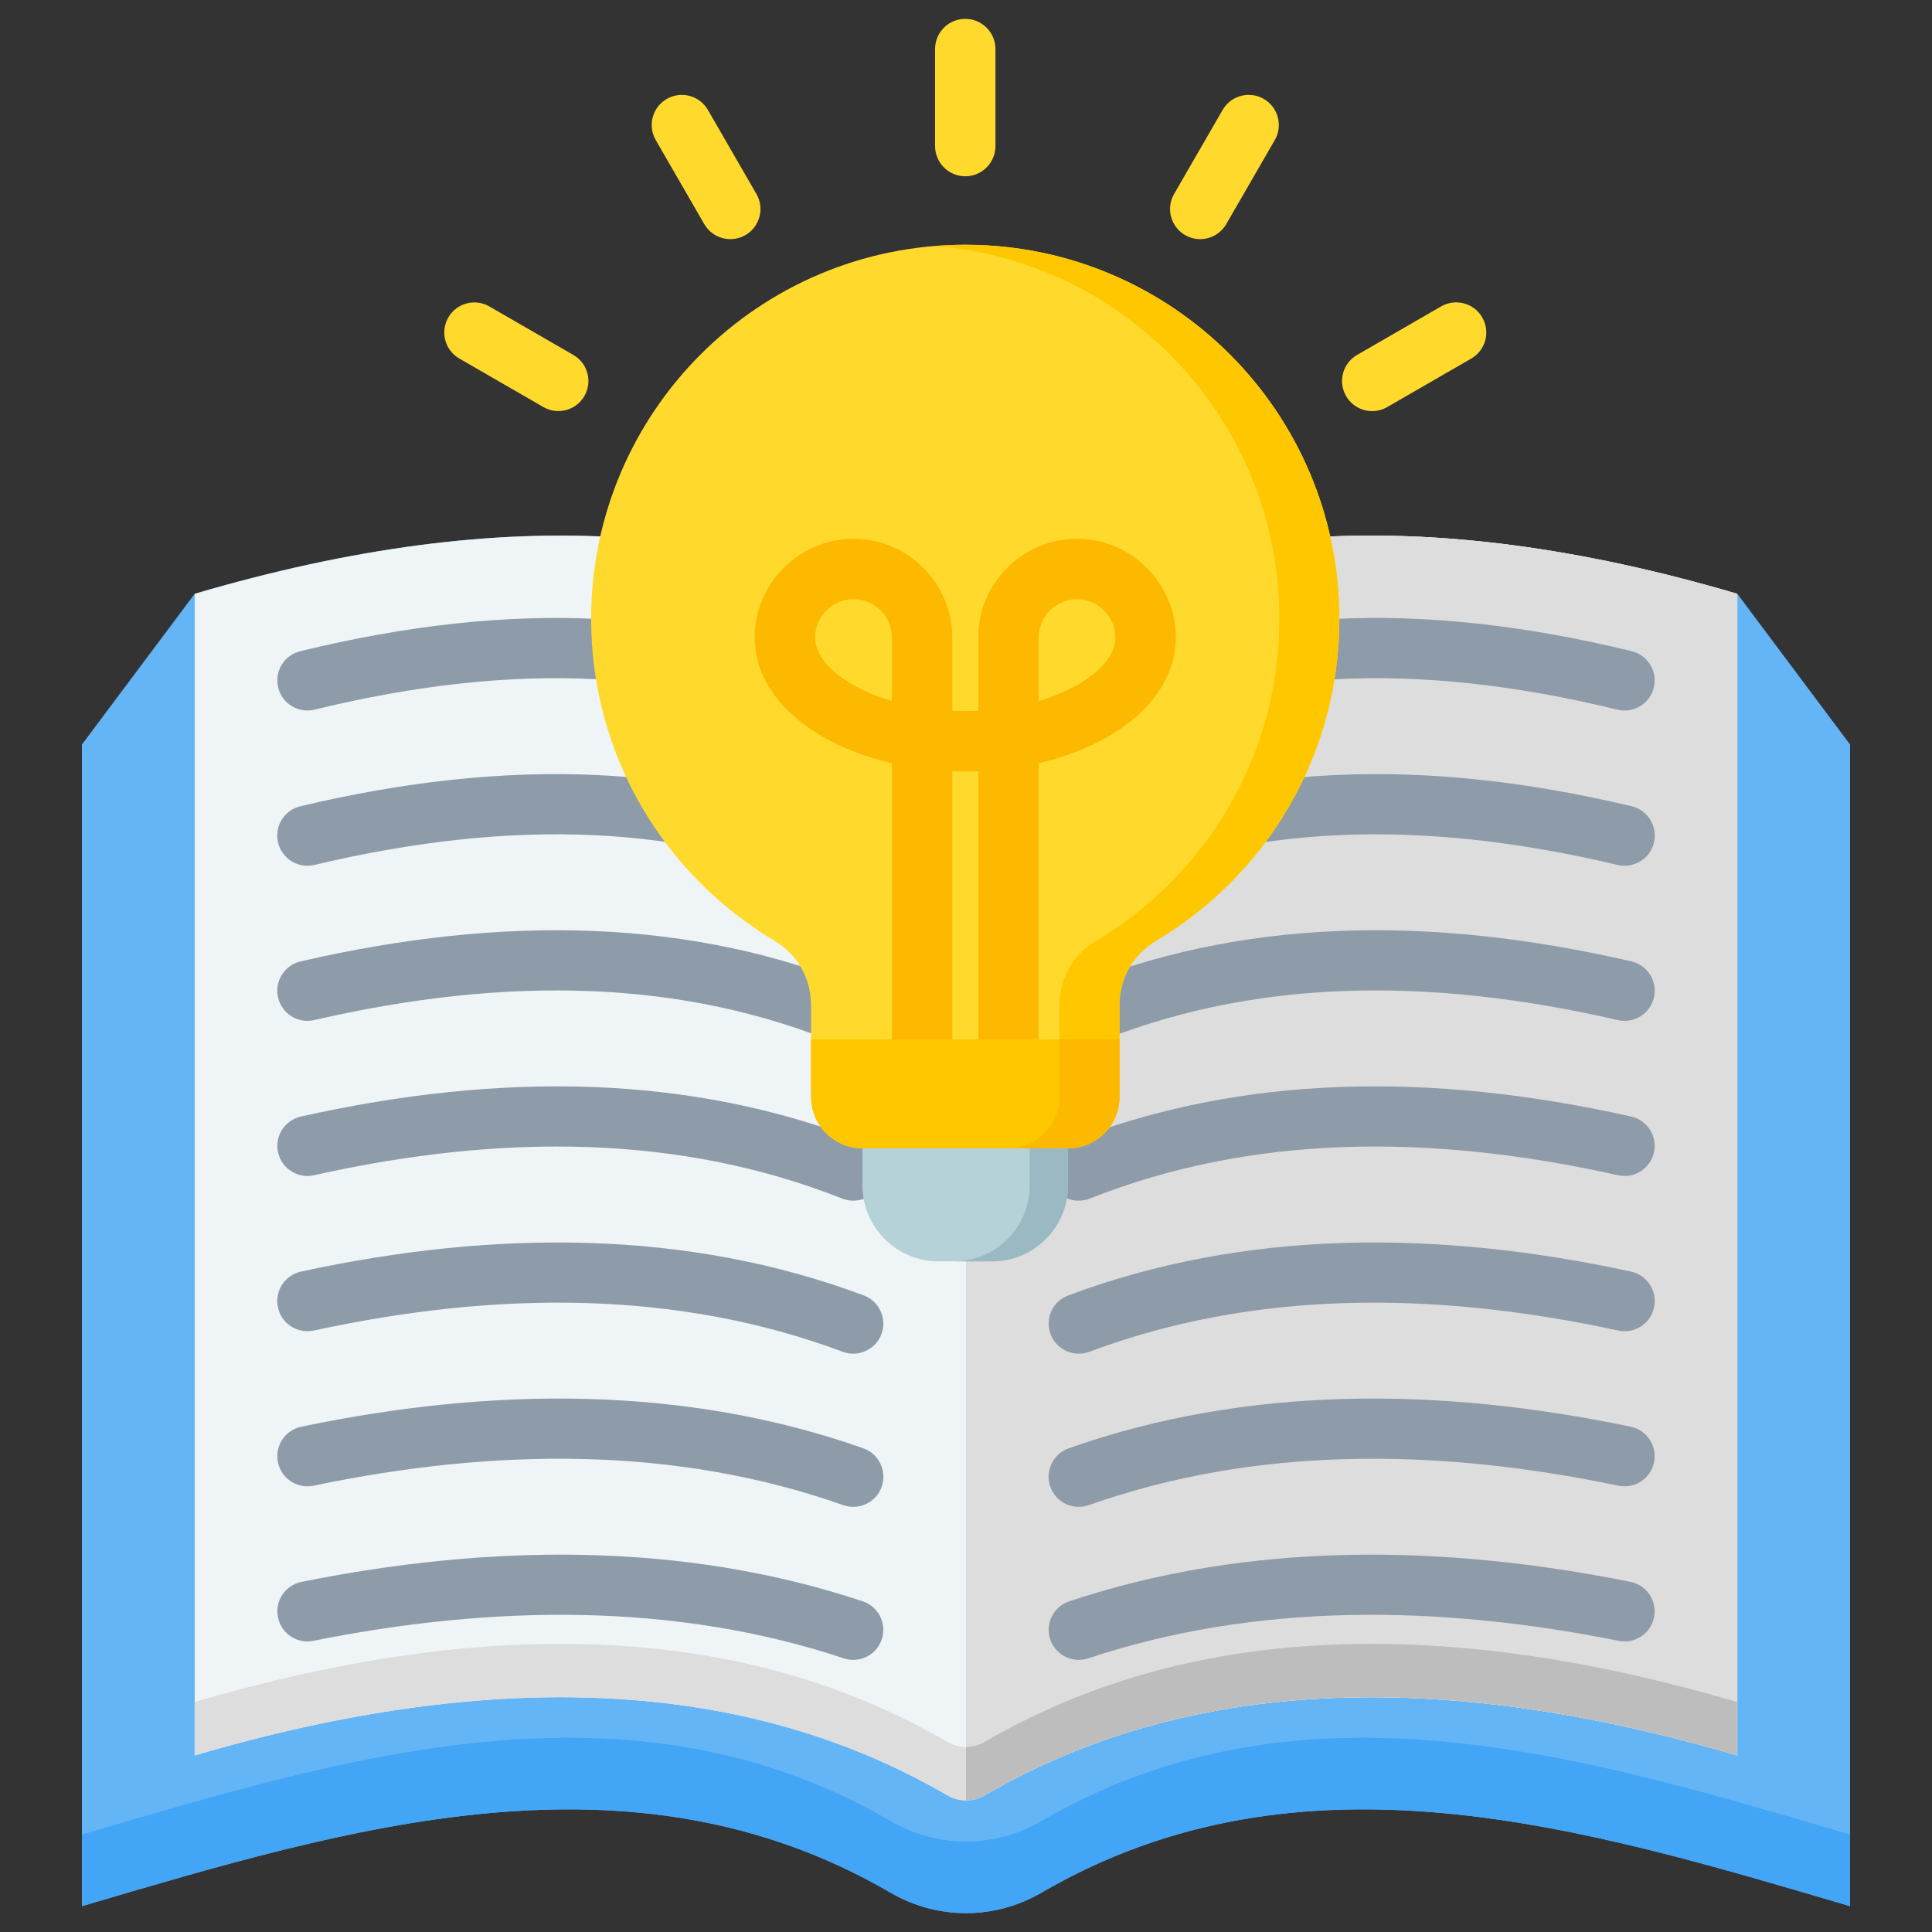 <svg id="Layer_1" enable-background="new 0 0 512 512" viewBox="0 0 512 512" xmlns="http://www.w3.org/2000/svg"><rect x="0" y="0" width="512" height="512" fill="#333333" stroke="none"/><g clip-rule="evenodd" fill-rule="evenodd"><g><path d="m460.409 157.368 29.876 39.938v307.845c-70.362-20.712-145.198-43.768-214.253-3.591-12.467 7.254-27.598 7.254-40.065 0-69.055-40.177-143.89-17.121-214.252 3.591v-307.845l29.876-39.938c82.833-24.383 150.969-19.867 204.409 13.545 53.439-33.412 121.576-37.928 204.409-13.545z" fill="#64b5f6"/><path d="m490.285 486.18v18.97c-70.362-20.711-145.197-43.768-214.253-3.591-12.467 7.254-27.598 7.254-40.065 0-69.055-40.177-143.89-17.121-214.252 3.591v-18.97c70.362-20.712 145.197-43.768 214.252-3.591 12.467 7.254 27.598 7.254 40.065 0 69.056-40.177 143.891-17.121 214.253 3.591z" fill="#42a5f5"/><path d="m250.992 475.736c-52.667-30.643-119.133-34.151-199.401-10.524 0 0 0-102.615 0-307.845 82.833-24.382 150.969-19.866 204.409 13.546 53.44-33.412 121.576-37.928 204.409-13.545v307.845c-80.267-23.627-146.734-20.119-199.401 10.524-3.181 1.85-6.836 1.85-10.016-.001z" fill="#eff4f7"/><path d="m250.992 475.736c-52.667-30.642-119.133-34.151-199.401-10.524v-14.145c80.268-23.627 146.734-20.119 199.401 10.524 3.18 1.85 6.836 1.85 10.016 0 52.667-30.642 119.133-34.151 199.401-10.524v14.145c-80.267-23.627-146.734-20.119-199.401 10.524-3.181 1.851-6.836 1.851-10.016 0z" fill="#ddd"/><path d="m256 170.913c53.439-33.412 121.576-37.928 204.409-13.545v307.845c-80.267-23.627-146.734-20.119-199.401 10.524-1.59.925-3.299 1.388-5.008 1.388z" fill="#ddd"/><path d="m460.409 157.368v307.845c-80.267-23.628-146.734-20.119-199.401 10.523-1.59.925-3.299 1.388-5.008 1.388v-14.145c1.709 0 3.418-.463 5.008-1.388 52.667-30.642 119.133-34.151 199.401-10.524z" fill="#bdbdbd"/><path d="m229.468 181.221c4.004 1.846 5.753 6.59 3.906 10.594-1.846 4.004-6.59 5.753-10.594 3.906-20.161-9.381-41.66-14.521-64.671-15.72-23.275-1.213-48.14 1.579-74.767 8.069-4.28 1.036-8.59-1.595-9.625-5.875s1.595-8.589 5.875-9.625c28.13-6.857 54.509-9.8 79.33-8.507 25.086 1.308 48.538 6.918 70.546 17.158zm59.752 14.5c-4.004 1.846-8.747.098-10.594-3.906s-.098-8.747 3.906-10.594c22.008-10.24 45.46-15.85 70.545-17.158 24.821-1.294 51.2 1.65 79.33 8.507 4.28 1.036 6.91 5.345 5.875 9.625s-5.345 6.91-9.625 5.875c-26.627-6.49-51.492-9.282-74.767-8.069-23.01 1.2-44.509 6.34-64.67 15.72zm-.687 203.157c-4.159 1.467-8.72-.716-10.187-4.875s.715-8.721 4.875-10.188c23.657-8.353 48.282-12.432 73.394-13.086 24.922-.649 50.255 2.087 75.544 7.367 4.315.897 7.085 5.123 6.187 9.438-.897 4.315-5.123 7.085-9.438 6.188-24.186-5.049-48.315-7.669-71.919-7.054-23.413.609-46.38 4.414-68.456 12.21zm.125-40.638c-4.125 1.536-8.714-.563-10.25-4.687-1.536-4.125.563-8.714 4.687-10.25 23.354-8.737 47.742-13.123 72.824-13.906 24.936-.778 50.476 1.995 76.301 7.582 4.315.932 7.057 5.185 6.125 9.5s-5.185 7.057-9.5 6.125c-24.707-5.345-48.984-8.004-72.488-7.27-23.357.729-46.032 4.8-67.699 12.906zm.156-40.606c-4.107 1.622-8.753-.393-10.375-4.5s.393-8.753 4.5-10.375c22.982-9.096 47.138-13.781 72.255-14.696 24.863-.905 50.616 1.916 77.058 7.829 4.297.949 7.011 5.202 6.062 9.5-.949 4.297-5.202 7.012-9.5 6.062-25.146-5.623-49.568-8.309-73.058-7.454-23.237.847-45.616 5.193-66.942 13.634zm.125-40.637c-4.073 1.691-8.746-.24-10.437-4.312-1.691-4.073.24-8.746 4.312-10.438 22.665-9.479 46.586-14.472 71.685-15.517 24.875-1.035 50.836 1.823 77.815 8.045 4.297.984 6.983 5.265 6 9.562-.984 4.297-5.265 6.983-9.562 6-25.665-5.918-50.236-8.643-73.628-7.669-23.169.965-45.254 5.575-66.185 14.329zm.156-40.638c-4.039 1.778-8.754-.055-10.531-4.094-1.778-4.039.055-8.754 4.094-10.531 22.337-9.859 46.034-15.16 71.146-16.337 24.885-1.166 51.054 1.73 78.573 8.26 4.297 1.018 6.956 5.327 5.938 9.625-1.018 4.297-5.328 6.956-9.625 5.938-26.181-6.213-50.901-8.976-74.198-7.885-23.07 1.081-44.852 5.956-65.397 15.024zm-.719 203.125c-4.177 1.38-8.682-.886-10.062-5.063-1.38-4.176.886-8.682 5.063-10.062 24.021-7.992 48.866-11.773 73.932-12.296 24.904-.52 50.032 2.179 74.786 7.151 4.315.863 7.113 5.06 6.25 9.375s-5.06 7.113-9.375 6.25c-23.664-4.753-47.642-7.334-71.349-6.839-23.544.492-46.82 4.023-69.245 11.484zm-59.595-55.668c4.159 1.467 6.342 6.028 4.875 10.188-1.467 4.159-6.028 6.342-10.187 4.875-22.077-7.795-45.043-11.601-68.456-12.211-23.604-.615-47.732 2.005-71.919 7.054-4.315.897-8.54-1.873-9.438-6.188-.897-4.315 1.873-8.54 6.188-9.438 25.288-5.28 50.622-8.016 75.544-7.367 25.111.655 49.735 4.733 73.393 13.087zm.125-40.513c4.125 1.536 6.223 6.125 4.687 10.25s-6.125 6.223-10.25 4.687c-21.667-8.106-44.342-12.177-67.699-12.906-23.504-.734-47.782 1.924-72.488 7.27-4.315.932-8.568-1.811-9.5-6.125-.932-4.315 1.811-8.568 6.125-9.5 25.825-5.587 51.365-8.36 76.301-7.582 25.081.782 49.47 5.169 72.824 13.906zm.156-40.544c4.107 1.622 6.122 6.268 4.5 10.375s-6.268 6.122-10.375 4.5c-21.326-8.441-43.705-12.787-66.942-13.633-23.49-.855-47.912 1.831-73.058 7.454-4.297.949-8.551-1.765-9.5-6.062s1.765-8.551 6.062-9.5c26.441-5.913 52.195-8.734 77.058-7.829 25.117.914 49.273 5.599 72.255 14.695zm.125-40.512c4.073 1.691 6.003 6.365 4.312 10.438s-6.365 6.003-10.437 4.312c-20.93-8.753-43.016-13.364-66.185-14.329-23.392-.974-47.963 1.751-73.628 7.669-4.297.984-8.579-1.703-9.562-6-.984-4.297 1.702-8.579 6-9.562 26.979-6.222 52.94-9.08 77.815-8.045 25.099 1.045 49.021 6.038 71.685 15.517zm.156-40.513c4.039 1.778 5.871 6.493 4.094 10.531-1.778 4.038-6.493 5.871-10.531 4.094-20.545-9.068-42.327-13.943-65.396-15.025-23.297-1.092-48.016 1.672-74.198 7.885-4.297 1.018-8.607-1.64-9.625-5.938-1.018-4.297 1.64-8.606 5.937-9.625 27.519-6.53 53.687-9.426 78.573-8.26 25.112 1.178 48.809 6.479 71.146 16.338zm-.719 202.625c4.177 1.38 6.443 5.886 5.063 10.062-1.381 4.177-5.886 6.443-10.062 5.063-22.425-7.461-45.701-10.992-69.245-11.484-23.707-.495-47.685 2.086-71.349 6.839-4.315.863-8.512-1.936-9.375-6.25-.863-4.315 1.936-8.512 6.25-9.375 24.755-4.972 49.883-7.671 74.787-7.151 25.065.523 49.91 4.304 73.931 12.296z" fill="#8d9ca8"/></g><g><path d="m283.039 289.364v24.809c0 11.068-9.038 20.107-20.106 20.107h-14.259c-11.068 0-20.106-9.033-20.106-20.107v-18.058z" fill="#b4d2d7"/><path d="m283.039 289.364v24.809c0 11.068-9.038 20.107-20.106 20.107h-10.158c11.068 0 20.106-9.039 20.106-20.107v-23.55z" fill="#9bb9c3"/><path d="m255.803 64.866c54.757 0 99.145 44.389 99.145 99.144 0 36.24-19.442 67.94-48.465 85.232-6.257 3.728-9.816 9.987-9.816 17.271v24.174c0 7.507-6.122 13.629-13.629 13.629h-54.471c-7.507 0-13.629-6.122-13.629-13.629v-24.174c0-7.286-3.558-13.543-9.816-17.271-29.023-17.293-48.465-48.992-48.465-85.232.002-54.754 44.39-99.144 99.146-99.144z" fill="#ffda2d"/><path d="m255.803 64.867c54.757 0 99.145 44.389 99.145 99.144 0 36.24-19.442 67.94-48.465 85.232-6.257 3.728-9.816 9.987-9.816 17.271v24.174c0 7.507-6.122 13.629-13.629 13.629h-15.906c7.507 0 13.629-6.122 13.629-13.629v-24.174c0-7.284 3.558-13.543 9.815-17.271 29.023-17.292 48.465-48.992 48.465-85.232 0-52.078-40.154-94.775-91.192-98.826 2.625-.209 5.277-.318 7.954-.318z" fill="#ffc700"/><path d="m252.367 285.46c0 4.418-3.582 8-8 8s-8-3.582-8-8v-83.203c-6.852-1.588-13.065-3.984-18.284-6.984-11.149-6.407-18.069-15.691-18.069-26.304 0-7.207 2.942-13.753 7.683-18.493s11.287-7.683 18.494-7.683 13.753 2.942 18.493 7.683c4.74 4.74 7.683 11.286 7.683 18.493v19.389c1.132.051 2.279.077 3.436.077 1.158 0 2.304-.026 3.437-.077v-19.389c0-7.207 2.942-13.753 7.683-18.493 4.74-4.74 11.286-7.683 18.493-7.683s13.753 2.942 18.494 7.683c4.74 4.74 7.683 11.286 7.683 18.493 0 10.613-6.921 19.897-18.069 26.304-5.219 3-11.432 5.395-18.284 6.984v83.203c0 4.418-3.582 8-8 8s-8-3.582-8-8v-81.09c-1.138.044-2.284.066-3.437.066s-2.299-.022-3.436-.066zm-16-99.681v-16.81c0-2.79-1.147-5.333-2.996-7.181-1.848-1.848-4.391-2.995-7.181-2.995s-5.333 1.148-7.181 2.995c-1.848 1.848-2.995 4.391-2.995 7.181 0 4.493 3.833 8.943 10.007 12.492 2.999 1.723 6.486 3.185 10.346 4.318zm38.873 0c3.859-1.133 7.347-2.595 10.346-4.318 6.174-3.549 10.007-7.998 10.007-12.492 0-2.79-1.147-5.333-2.995-7.181s-4.391-2.995-7.181-2.995-5.333 1.147-7.181 2.995-2.996 4.391-2.996 7.181z" fill="#fdb800"/><path d="m214.939 275.462v15.227c0 7.507 6.122 13.629 13.629 13.629h54.471c7.507 0 13.629-6.122 13.629-13.629v-15.227c-27.243 0-54.486 0-81.729 0z" fill="#ffc700"/><path d="m267.133 304.318h15.906c7.507 0 13.629-6.122 13.629-13.629v-15.227h-15.906v15.227c0 7.506-6.122 13.629-13.629 13.629z" fill="#fdb800"/><path d="m367.636 107.875c-3.814 2.209-8.697.908-10.906-2.906s-.908-8.697 2.906-10.906l22.267-12.856c3.814-2.209 8.697-.908 10.906 2.906s.908 8.697-2.906 10.906zm-42.669-48.481c-2.209 3.814-7.092 5.115-10.906 2.906s-5.115-7.092-2.906-10.906l12.856-22.267c2.209-3.814 7.092-5.115 10.906-2.906s5.115 7.092 2.906 10.906zm-173.026 34.668c3.814 2.192 5.129 7.061 2.938 10.875-2.192 3.814-7.061 5.129-10.875 2.938l-22.267-12.856c-3.814-2.192-5.129-7.061-2.938-10.875 2.192-3.814 7.061-5.129 10.875-2.938zm48.512-42.668c2.209 3.814.908 8.697-2.906 10.906s-8.697.908-10.906-2.906l-12.856-22.267c-2.209-3.814-.908-8.697 2.906-10.906s8.697-.908 10.906 2.906zm63.35-12.682c0 4.418-3.582 8-8 8s-8-3.582-8-8v-25.712c0-4.418 3.582-8 8-8s8 3.582 8 8z" fill="#ffda2d"/></g></g></svg>